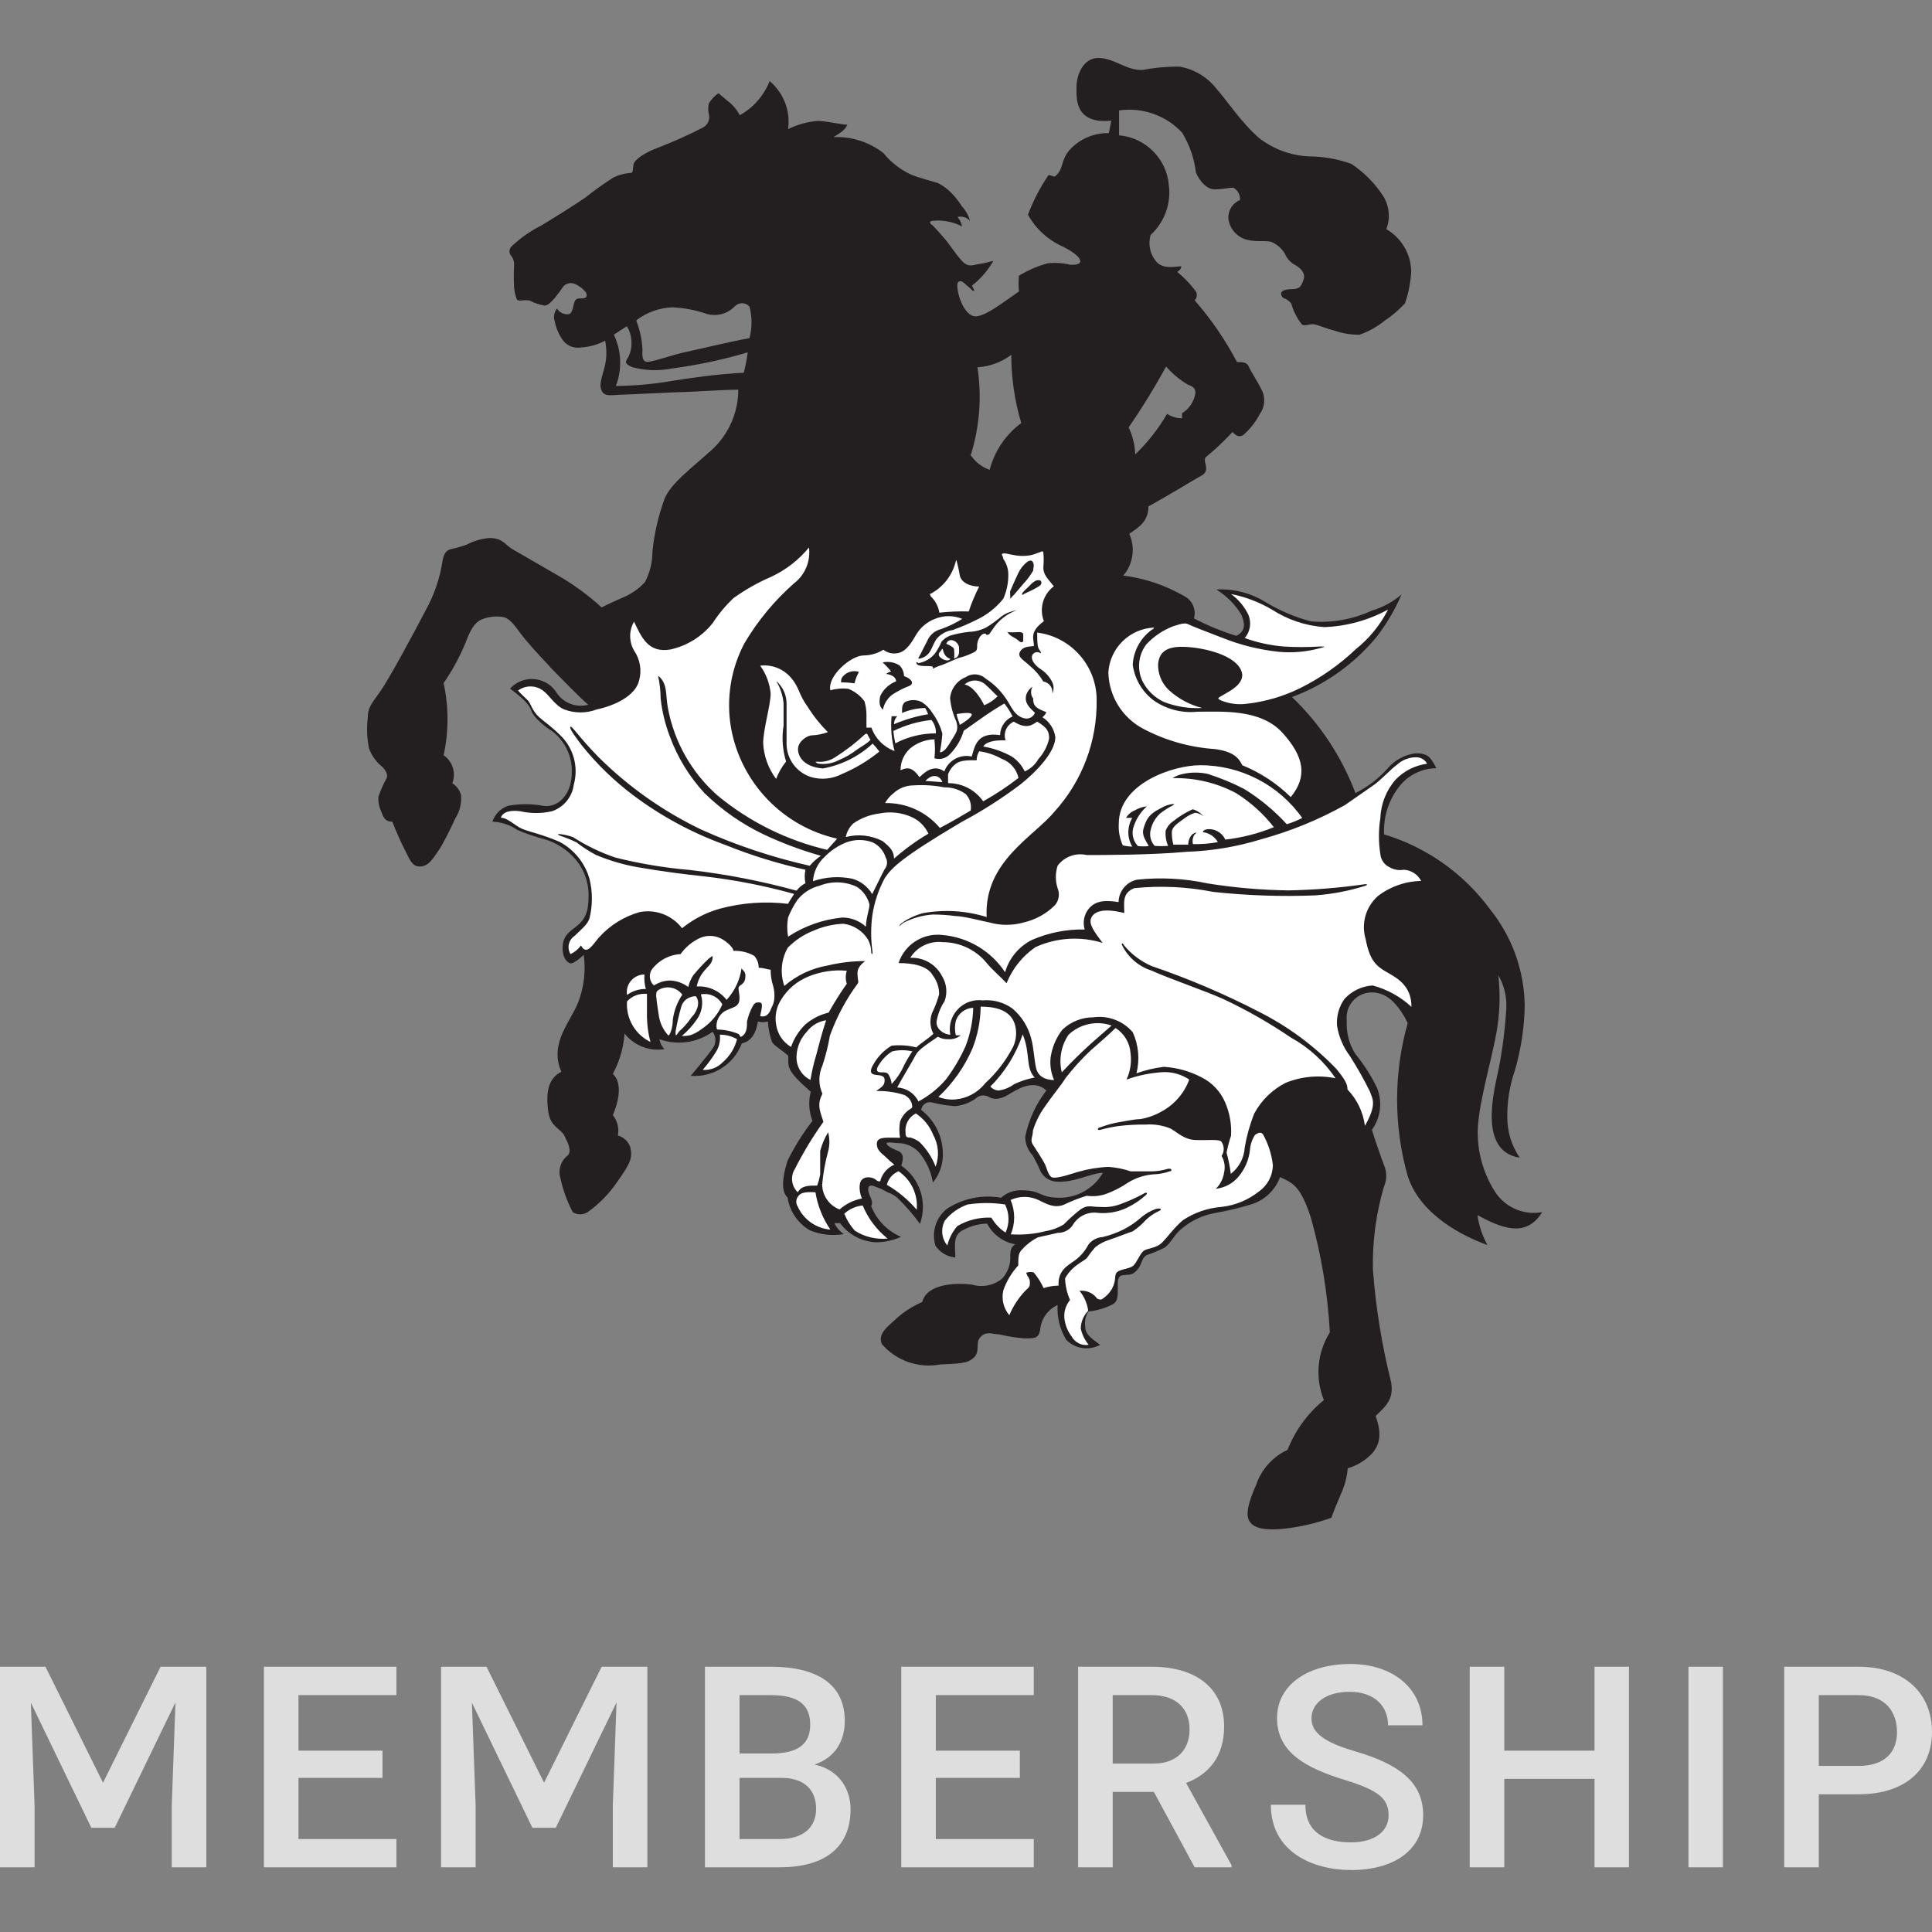 <svg clip-rule="evenodd" fill-rule="evenodd" stroke-linejoin="round" stroke-miterlimit="1.414" viewBox="0 0 100 100" xmlns="http://www.w3.org/2000/svg"><rect x="0" y="0" width="100" height="100" fill="#808080" stroke="none"/><path d="m10.679 86.27v10.38h-1.789v-3.201l.192-5.332-3.144 6.487h-1.211l-3.13-6.473.192 5.318v3.201h-1.789v-10.38h2.353l2.979 6.003 2.98-6.003zm9.839 1.469h-5.069v2.873h4.349v1.411h-4.349v3.166h5.069v1.461h-6.858v-10.38h6.858zm12.99-1.469v10.38h-1.789v-3.201l.192-5.332-3.144 6.487h-1.211l-3.13-6.473.192 5.318v3.201h-1.789v-10.38h2.353l2.979 6.003 2.98-6.003zm8.649 5.062c1.283.271 1.868 1.283 1.868 2.31 0 1.982-1.341 3.008-3.658 3.008h-3.878v-10.38h3.408c2.388 0 3.828.898 3.828 2.802 0 1.005-.463 1.896-1.568 2.26zm-2.26-3.593h-1.619v3.022h1.654c1.376 0 2.004-.491 2.004-1.49 0-1.055-.649-1.532-2.039-1.532zm.47 7.45c1.248 0 1.875-.642 1.875-1.569 0-.912-.549-1.597-1.789-1.597h-2.175v3.166zm13.14-7.45h-5.069v2.873h4.349v1.411h-4.349v3.166h5.069v1.461h-6.858v-10.38h6.858zm7.886 4.548 2.352 4.256v.107h-1.91l-2.111-3.9h-2.131v3.9h-1.79v-10.38h3.807c2.267 0 3.75 1.084 3.75 3.094 0 1.561-.798 2.474-1.967 2.923zm-3.8-4.548v3.543h2.117c1.241 0 1.861-.756 1.861-1.761 0-1.112-.713-1.782-1.961-1.782zm11.992 4.384c-1.925-.599-3.486-1.383-3.486-3.194 0-1.725 1.604-2.801 3.792-2.801 2.203 0 3.736 1.254 3.736 3.172h-1.782c0-1.005-.713-1.732-1.989-1.732-1.291 0-1.975.634-1.975 1.376 0 .762.706 1.254 2.31 1.718 2.174.648 3.472 1.547 3.472 3.293 0 1.818-1.526 2.838-3.729 2.838-2.01 0-4.156-.956-4.156-3.38h1.789c0 1.476 1.084 1.947 2.367 1.947 1.248 0 1.939-.599 1.939-1.39 0-.849-.463-1.291-2.288-1.847zm12.947-5.853h1.782v10.38h-1.782v-4.577h-4.67v4.577h-1.789v-10.38h1.789v4.342h4.67zm4.863 10.38h1.782v-10.38h-1.782zm8.805-10.38c2.403 0 3.8 1.405 3.8 3.372 0 1.961-1.397 3.23-3.8 3.23h-2.06v3.778h-1.79v-10.38zm0 5.133c1.405 0 1.989-.756 1.989-1.747 0-1.033-.584-1.917-1.989-1.917h-2.06v3.664z" fill="#dedede"/><path d="m28.475 34.52c-.695-.735-1.288-1.391-1.584-1.804-.295-.412-.541-.708-.825-.773-.39-.071-.793-.027-1.158.129-.386.181-.593.618-.812 1.199-.303.733-.683 1.433-1.134 2.086.268 1.231.268 2.505 0 3.735.466.317.654.918.451 1.444.22.144.381.364.451.618.038.432-.072.862-.309 1.224-.193.437-.605 1.288-.875 1.674-.272.386-.49.772-.902.798s-.542-.296-.747-.708c-.271-.522-.512-1.06-.722-1.61-.438 0-.489-.322-.592-.568-.104-.225-.148-.473-.13-.721.11-.335.253-.657.426-.965.102-.219-.129-.516-.296-.644-.28-.243-.493-.554-.618-.902-.104-.509-.126-1.031-.065-1.546 0-.566.181-.734.644-1.391s1.674-2.898 2.358-4.212c.443-.799.74-1.672.875-2.577.078-.451.258-.541.464-.592.263-.055.521-.129.773-.219.371-.198.779-.317 1.197-.347.67 0 .8.347 1.16.566l2.228 1.288c.867.484 1.676 1.068 2.409 1.739.31-.167.721-.348 1.159-.541.412-.178.781-.442 1.083-.773.254-.484.387-1.024.386-1.572.095-.951.312-1.885.644-2.781.361-.774 1.185-1.379 2.384-2.448.9-.801 1.416-1.951 1.416-3.156-.774 0-2.576.129-3.118.129l-2.859.129c-.49 0-.902.128-1.069-.154-.167-.284-.065-.581.077-1.095.156-.5.183-1.032.077-1.547-.378.204-.795.323-1.223.349-.351.069-.713-.06-.94-.335-.225-.306-.379-.659-.451-1.032-.072-.222-.024-.466.128-.644.115.196.329.308.555.297.219 0 .257-.309.321-.567.065-.258.181-.258.438-.258.258 0 .258-.193.155-.335-.148-.18-.338-.321-.554-.412-.204-.088-.443-.036-.592.129-.138.211-.289.413-.451.606-.156.18-.349.386-.516.386-.27-.044-.53-.131-.773-.258-.157-.025-.318-.025-.476 0-.077 0-.18 0-.207-.102-.07-.195-.114-.399-.128-.605-.018-.365-.018-.731 0-1.095.018-.174-.028-.348-.128-.491-.07-.067-.11-.16-.11-.257s.04-.19.11-.257c.459-.435.979-.8 1.544-1.083.723-.438 1.675-1.03 2.293-1.456.462-.37.944-.714 1.444-1.03.272-.134.572-.214.875-.231.155 0 .104-.167.155-.439.051-.27.644-.644 1.288-.875.783-.302 1.548-.646 2.293-1.031.249-.121.383-.4.322-.67-.047-.195-.047-.397 0-.592.127-.204.292-.379.49-.516.102.091.256.194.463.387.27.194.491.451.644.748.704-.392 1.25-1.016 1.546-1.765.726.607 1.087 1.55.954 2.486.482-.241 1.007-.386 1.544-.426.439 0 1.186.194 1.521.194-.128.321-.425.451-.709.644.929-.037 1.841.256 2.576.823.382.473.867.852 1.417 1.109.451.193 1.121.347 1.418.451.258.132.492.308.695.515.204.212.386.446.542.695.194.209.336.461.412.735-.165-.175-.411-.249-.645-.194.119.141.199.31.233.491-.448-.235-.952-.338-1.456-.297-.22 0-.258.102-.13.193.13.09.426.438.684.734s.567.798.902 1.159c.335.362.605.194.811.167.274-.039.545-.1.811-.179-.282.497-.658.935-1.108 1.288l.13.258h-.104c-.103-.13-.232-.207-.425-.388-.194-.179-.361-.102-.361.091 0 .593.386 1.546.876 1.623.489.077 1.482-.708 2.319-1.288-.033-.27-.033-.542 0-.812.464-.287.968-.503 1.495-.644.387-.04.779-.014 1.158.078.258 0 .516 0 .516-.194 0-.193-.36-.476-.902-.747-.764-.34-1.397-.918-1.804-1.649.273-.727.632-1.419 1.07-2.06l.309.09c.49-.36.283-.811.772-1.379.52-.572 1.263-.892 2.036-.876l.129-.644c-1.933.193-1.803-1.198-1.803-1.751 0-.554.308-1.494 1.133-1.494s1.481.682 2.319.617c.623-.119 1.258-.175 1.893-.167.742.132 1.411.531 1.881 1.121.516.567 1.288 1.764 2.228 2.576.796.617 1.775.952 2.783.953.681.022 1.355.153 1.996.387.659.44 1.22 1.008 1.649 1.674.312.512.37 1.142.155 1.7.775.449 1.263 1.27 1.288 2.165-.028.57-.137 1.134-.323 1.674-.313.342-.668.645-1.056.902-.385.312-.821.556-1.288.721-.438.01-.875-.06-1.288-.206-.425-.103-.902-.31-1.095-.335-.193-.026-.489.129-.619 0-.247-.318-.431-.681-.54-1.068-.086-.111-.196-.199-.323-.258-.089 0-.205-.13-.205-.258 0-.129.18-.232.579-.232.4 0 .464-.168.58-.477.116-.308-.091-.566-.386-.747-.262-.13-.468-.349-.58-.618-.152-.253-.376-.455-.644-.58-.258-.128-.772 0-1.288-.128-.502-.117-.888-.523-.979-1.03-.061-.438.184-.864.593-1.032.02-.264-.117-.517-.349-.644-.179 0-.54.09-.965.09-.426 0-.774-.437-.967-.862-.086-.73-.327-1.433-.708-2.061-.831-.902-2.057-1.337-3.272-1.16v1.288c1.368.113 2.464 1.209 2.577 2.577.125.96-.227 1.923-.941 2.576-.144.483-.033 1.008.297 1.391.347.386.901.258 1.288.232 0 .129-.09.206-.207.296.337.273.64.584.902.928.147.149.147.391 0 .541.852.976 1.586 2.048 2.189 3.194.258 0 .516 0 .607.232.089.232.514.851.707 1.288.164.382.115.823-.128 1.16-.217.423-.514.799-.876 1.107-.231.129-.387 0-.541-.167-.426.459-.882.89-1.366 1.288-.154.129 0 .386 0 .567.015.162-.072.317-.219.387-.154.077-1.712 1.03-2.769 1.609 0 .773-.489 1.082-.992 1.417.325.719.204 1.564-.309 2.164 1.108.14 2.176.499 3.143 1.056.427.212.645.702.515 1.16.699.368 1.434.671 2.191.901.553-.257.411-.733.256-1.107-.324-.523-.764-.964-1.287-1.289.907-.049 1.807.185 2.575.67.725.433 1.504.763 2.319.979 1.078.092 2.162-.099 3.144-.553.568-.168 1.095-.453 1.546-.838-.335.782-.768 1.518-1.289 2.191-1.158 1.407-2.67 2.483-4.38 3.116 1.451 1.392 2.574 3.091 3.285 4.972.636-.318 1.204-.754 1.675-1.288.369-.427.883-.702 1.442-.772.644 0 .774.206 1.069.772-.706.008-1.377.318-1.841.851-.605.717-.913 1.639-.863 2.576 2.194.662 4.115 2.018 5.474 3.864 1.142 1.412 1.778 3.168 1.804 4.985-.018 1.147-.192 2.287-.516 3.388-.261.762-.392 1.564-.386 2.37-.007.758.216 1.5.644 2.125-2.216-.335-1.288-3.606-1.082-4.637.197-1.02.326-2.053.387-3.091.031-.599-.113-1.194-.413-1.713.11.974.079 1.958-.09 2.923-.167 1.031-.748 3.092-.902 4.316-.226 1.388.073 2.812.838 3.993.528.794 1.482 1.2 2.421 1.03-.863 1.417-2.228.747-3.349.155.078.541.254 1.065.516 1.545-1.289-.463-3.479-1.57-4.123-3.567-.734-2.59-.734-5.333 0-7.923-.644-1.288-1.288-1.584-1.867-1.584h-.01c-.709.006-1.288.591-1.288 1.299 0 .053.003.105.009.157-.035.596.114 1.19.426 1.7.443.543.823 1.135 1.133 1.765.3.724.203 1.555-.257 2.19.128.424.424 1.288.617 1.803.165.369.165.791 0 1.16-.403 1.38-.594 2.813-.566 4.251.145 1.967.46 3.921.94 5.835.168.939-.321 1.288-.798 1.764.386 1.082.128 1.545-.155 1.907-.348.379-.795.655-1.288.798-.033.38-.119.753-.258 1.108-.129.322-.386.876-.592 1.455-.791.284-1.613.474-2.448.567-.94.091-1.507 0-1.765-.348-.256-.347-.089-1.005.323-1.931.272-.797.859-1.449 1.623-1.804.395-1.006 1.042-1.893 1.88-2.577-.463-1.149-.348-2.452.309-3.502-.107-2.006-.435-3.993-.979-5.926-.54-1.675-.94-1.804-1.596-2.113-.252.682-.811 1.207-1.507 1.417-.625.19-1.262.341-1.907.451-.618.118-1.194.393-1.674.799-.388.296-.567.772-.902.991-.301.148-.611.277-.928.386-.284.181-.219.49-.489.774-.271.284-.387.219-.709.258-.322.038-.283.321-.283.695 0 .373 0 .644-.233.798-.399.212-.837.343-1.288.387-.146.229-.206.504-.167.773 0 .387.258.58.773.954-.574.315-1.293.209-1.752-.258-.33-.542-.489-1.171-.45-1.804-.513.233-.858.728-.902 1.288-.09.464-.297.439-.837.439-.434-.039-.864-.108-1.288-.207-.323 0-.645-.193-.954.129s0 .734-.348 1.069c-.347.335-.812.309-1.752.361-1.119.209-2.27-.194-3.014-1.056-.193-.451.129-.773.645-1.224.419-.401.908-.724 1.442-.953.258-.993 1.842-.993 2.576-.902.532.16 1.111.049 1.546-.296.306-.321.465-.755.438-1.198 0-.348.09-.49.258-.593-.625-.11-1.164-.506-1.456-1.069-.418.007-.828.113-1.198.309-.605.258-.451.837-.451 1.442-.42-.035-.801-.264-1.03-.618-.205-.682.019-1.424.567-1.88.832-.557 1.848-.77 2.833-.593.291-.265.676-.404 1.07-.386 1.056 0 .863.386 1.983.386.914-.006 1.759-.497 2.216-1.288-.618 0-1.507.542-2.448.451-.326-.034-.616-.227-.772-.516-.123-.286-.26-.565-.412-.837-.247-.261-.385-.606-.388-.965.178-.872.553-1.692 1.095-2.397-.682-.643-1.597 0-1.995.232-.4.232-.709.258-.979.104-.224-.134-.513-.097-.696.089-.313.219-.677.352-1.057.386-.405-.027-.806-.091-1.198-.193-.034-.008-.069-.012-.103-.012-.229 0-.423.173-.451.4.69.53 1.102 1.345 1.121 2.214.025.561-.159 1.113-.516 1.547-.089-.558-.324-1.083-.682-1.521-.247-.292-.598-.477-.979-.514-.283 0-.708-.091-.734 0-.026.09.232.257.567.386.335.128.309.412.193.772.967.666 1.366 1.91.966 3.014-.332-.46-.702-.891-1.108-1.287-.149-.156-.335-.271-.541-.335-.225-.131-.462-.239-.708-.322-.386-.154-.36.193-.258.437.103.246.193.388.091.593.282.713.839 1.285 1.545 1.585-.404.184-.844.28-1.287.283-.741-.031-1.429-.396-1.869-.992h-.296c.11.229.279.426.489.567-.589.103-1.198.036-1.751-.193-.626-.36-1.053-.987-1.159-1.701-.451-.386-.13-1.507 0-1.905.359-.729.791-1.42 1.288-2.062-.185-.481-.217-1.008-.09-1.507-1.289-1.121-1.16-1.289-1.16-1.854-.258-.258-.721-.516-.837-.709-.125-.344-.199-.705-.219-1.07-.17.043-.347.043-.516 0-.128.735-.412 1.031-.837 1.134-.405 1.083-1.488 1.77-2.64 1.675.219-.258.94-1.134 1.133-1.418.19-.255.19-.608 0-.863-.799.574-1.831.719-2.756.386.034.194.124.373.258.516-.783.122-1.573-.188-2.062-.811-.051.73-.257 1.442-.605 2.086.541.516.258 1.546 0 2.139.237.296.332.684.258 1.056.302.08.545.308.644.605.128.567 0 .837-.684 1.804-.395.581-.888 1.091-1.455 1.507-.238.197-.578.218-.837.051-.296-.56-.512-1.158-.645-1.777-.124-.429.031-.892.388-1.16.219-.258 0-.644-.168-1.004-.168-.361-.722-.464-.838-1.224-.154-1.03 0-1.777.67-2.1-.643-1.481.476-2.576.876-3.606.298-.779.396-1.621.284-2.447-.193.179-.567.489-.709.437-.142-.051-.386-.258-.386-.772 0-1.288 1.339-.8 1.339-2.577.049-.751-.201-1.492-.695-2.06-.413-.472-.948-.821-1.546-1.006-.494-.124-.976-.287-1.443-.489-.379-.263-.827-.411-1.288-.425.125-.388.427-.693.812-.824.596-.109 1.207-.109 1.804 0 .721.128 1.493-.516 1.493-1.727.026-.828-.348-1.62-1.004-2.126-.322-.193-.979-.707-1.096-1.081-.116-.373-.592-.747-1.095-1.133.289-.316.697-.496 1.124-.496.496 0 .963.243 1.247.65.34.575 1.028.856 1.675.683-.516-.451-1.288-1.249-2.009-1.984l.037.026zm3.298-17.197c.398.833.435 1.793.104 2.654.967-.008 1.931-.094 2.884-.258.774-.129 2.577-.386 3.737-.424.088-.349.157-.702.205-1.058-1.289.384-2.608.664-3.942.838-.683.136-1.389.109-2.06-.077-.387-.193-.347-.258-.18-.515.141-.287.194-.61.154-.928-.022-.238-.102-.468-.232-.669zm1.16-.721c.188.473.296.974.321 1.481 0 .194-.077.682.297.645.373-.04 1.366-.387 1.868-.491.502-.102 2.472-.579 3.374-.733.14-.536.14-1.1 0-1.636-.098-.111-.238-.174-.386-.174-.147 0-.288.063-.386.174-.368.374-.911.522-1.418.386-.58-.203-1.188-.32-1.803-.347-.66.026-1.298.251-1.829.644zm17.286 6.917c.234.372.589.655 1.004.799.254-.97.832-1.825 1.637-2.422-.342-1.145-.516-2.334-.516-3.529-.509.38-1.117.604-1.751.644.229 1.509.115 3.05-.335 4.508zm8.192-1.417c.213.444.332.927.349 1.417.644-.62 1.199-1.326 1.648-2.099.229.15.499.23.773.231v-.258c.375-.232.631-.618.695-1.056 0-.258-.167-.347-.386-.425-.425-.251-.808-.568-1.133-.94-.59 1.08-1.235 2.129-1.932 3.144z" fill="#231f20"/><path d="m59.623 60.63h-1.096c-.374-.128-.763-.206-1.158-.232-.533.023-1.061.11-1.572.258-.361.103-1.211.412-1.391.258-.181-.155-.22-.477-.348-.709-.129-.232-.426-.709-.593-.953-.167-.245 0-.412 0-.735.134-.438.339-.851.606-1.223.347-.515.901-1.186 1.094-1.507.391-.506.823-.981 1.288-1.417.297-.258 1.005-.876 1.289-1.16.446.284.733.762.773 1.288.065.471-.006.949-.206 1.379.63-.225 1.289-.355 1.958-.386.458-.003.907.132 1.288.386-.26.712-.775 1.304-1.444 1.661-.338.193-.709.324-1.093.387-.297 0-.902.129-1.289.194-.263.058-.521.135-.773.231-.129 0-.219.18 0 .129.305-.084.614-.149.927-.193.47-.058.943-.085 1.417-.078.44-.033.881.038 1.288.206.388.219.696.567 1.288.593.593.026 1.289-.065 1.353.103.147.217.147.503 0 .721.153.26.199.569.129.863-.048.319-.196.612-.426.837.465-.05.891-.281 1.186-.643.324-.39.524-.864.579-1.366.02-.275.109-.541.258-.773.13-.102.335-.206.438 0 .259.481.425 1.005.49 1.546-.002.543-.266 1.052-.709 1.366-.565.453-1.249.735-1.97.811-.704.058-1.383.292-1.972.682-.463.388-.772.851-1.081 1.16-.31.309-.773.284-.966.438-.193.155-.348.618-.541.773-.194.154-.684.168-.838.335-.155.168 0 .386-.258.863-.132.222-.317.408-.541.54-.103 0-.205 0-.282-.128-.215-.238-.532-.358-.851-.322.243.295.4.652.451 1.031-.242.248-.38.579-.386.926.071.308.211.594.412.839-.352.058-.705-.113-.877-.426-.221-.287-.355-.631-.386-.992-.019-.328.087-.65.297-.902-.156-.354-.243-.734-.258-1.12.149-.27.356-.502.605-.683.155-.128.412-.258.516-.36.134-.197.28-.387.438-.568.217-.173.468-.305.734-.386.386-.128 1.03-.386 1.21-.437.252-.169.482-.368.683-.593.171-.166.366-.306.58-.412.36-.155.155-.207-.064-.155-.274.095-.525.239-.748.425-.284.254-.6.471-.94.644-.341.168-.7.297-1.069.386-.289.017-.558.158-.735.387-.17.332-.417.619-.721.837-.36.258-.875.516-.824 1.288-.262.005-.523.049-.773.13-.136-.292-.309-.565-.515-.812-.11-.029-.225-.029-.335 0-.11.028 0 .077 0 .168.114.125.161.297.129.463 0 .128-.091.181-.206.296-.361.372-.65.809-.85 1.288-.301-.357-.416-.835-.31-1.288.167-.478.429-.916.773-1.287 0-.451 0-.645.22-.851.226-.251.496-.455.798-.605l1.03-.232c.335.007.649-.172.812-.465.28-.425.786-.647 1.288-.566.499.041 1.001-.048 1.456-.258.366-.172.705-.398 1.004-.669.129-.129 0-.156-.128-.065-.345.191-.702.354-1.069.49-.366.157-.764.224-1.16.193-.515 0-.644-.129-1.031.128-.305.239-.592.497-.863.774-.284.175-.598.292-.927.347-.588.152-1.197.209-1.803.168l-.026.025c.25-.574.25-1.228 0-1.802.457-.214.986-.214 1.443 0 .451.218.798.425 1.288.257.39-.19.795-.349 1.211-.476.319.046.645.018.953-.078.429-.152.836-.36 1.21-.619.392-.236.833-.377 1.289-.412.286-.007.568-.06.837-.154.129 0 .155-.181-.103-.129-.263.08-.536.124-.811.129zm-7.6 1.713c-.641-.097-1.292-.097-1.933 0-.466.16-.878.45-1.185.837-.222.415-.171.925.129 1.288.088-.37.266-.716.515-1.005.533-.315 1.147-.468 1.765-.437.181.311.431.577.734.772.211-.464.201-.998-.025-1.455zm-7.369.052c.276.671.721 1.26 1.288 1.712-.597.06-1.196-.085-1.7-.411-.231-.258-.414-.555-.54-.877.263-.241.598-.39.952-.424zm-3.349.077c-.12-.16-.12-.381 0-.541.104-.154.258-.258.902-.219.113.693.377 1.353.773 1.932-.725-.06-1.364-.503-1.675-1.16zm5.192-1.842c-.297.124-.518.383-.593.696.583.338 1.106.775 1.545 1.288.074-.789-.292-1.558-.952-1.997zm-.348-23.559c-.058.605-.005 1.215.154 1.802-.56-.204-1-.649-1.198-1.211h-.257v-.67c-.001-.235-.036-.469-.104-.695-.212-.29-.502-.514-.837-.644-.311-.037-.627-.011-.927.078-.168-.734 1.069-1.804 1.713-1.804.364-.003.72-.105 1.03-.296.218.171.504.233.774.168.438-.091.721-.606.927-.954.222-.371.562-.657.966-.811.453-.189.964-.189 1.417 0-.345.215-.712.392-1.095.528-.326.077-.595.308-.721.618-.142.27-.284.554-.347.682-.065.13-.169.233-.065.233.618-.129.618-.605.875-.992.208-.27.514-.445.851-.49.413-.148.817-.32 1.211-.516.551-.255 1.036-.634 1.416-1.107.18-.406.268-.844.258-1.288-.007-.277-.097-.546-.258-.773 0-.155-.167-.257 0-.283.168-.026.542.128.966.128.279.011.557-.041.811-.154.091 0 .297-.181.297 0 .021.232.021.463 0 .696-.025.451.245.644.541 1.03-.556.416-.769 1.157-.515 1.804-.772.579-.516.901-.516 1.288-.244.038-.566.012-.721.296-.154.284.207.438.516.735.275.227.508.499.691.806.297.045.507.325.468.624.084-.185.084-.397 0-.581-.135-.279-.345-.515-.605-.682-.349-.232-.516-.516-.438-.721.046-.099.146-.162.255-.162.046 0 .091.011.131.032.091.065.091 0 0-.128-.09-.13-.129-.219-.129-.902l-.012-.013c1.763.209 3.103 1.728 3.091 3.504.029 2.131-.754 4.195-2.189 5.771-1.058 1.288-3.646 2.575-3.505 5.449-1.058-.329-2.18-.4-3.271-.207-.402.103-.782.278-1.121.516-.154.128-.207.257.065 0 .478-.253 1.004-.402 1.544-.439.389 0 .777.026 1.16.078.426 0 1.366.257 1.777.335.574.16 1.18.16 1.753 0 .62-.142 1.186-.453 1.635-.902.203-.245.253-.583.13-.876-.119-.377-.119-.782 0-1.159.346-.468.94-.687 1.507-.555.772 0 3.387 0 5.152-.167 1.311-.043 2.61-.259 3.864-.644 1.518-.414 2.98-1.011 4.354-1.777.516-.361 1.108-.773 1.481-1.031.374-.258.902-.837 1.211-1.056.267-.246.616-.384.979-.386.241-.006.465.124.58.335-.617.081-1.189.367-1.623.812-.489.552-.771 1.258-.798 1.995-.099.624-.099 1.258 0 1.881.03.291.211.546.476.67.221.129.482.174.735.129.382.018.726.24.901.58-.806.013-1.587.284-2.229.773-.636.554-.889 1.434-.644 2.241.207 1.068.516 1.378 1.082 1.7.567.322 1.288.709 1.288 1.803-.569-.528-1.259-.908-2.009-1.107-.557.034-1.079.283-1.456.695-.288.403-.425.896-.386 1.391.09.571.32 1.111.67 1.572.375.591.72 1.201 1.03 1.829.13.387.386.645-.258 1.778-.09-.708-.406-1.368-.901-1.881 0-.284-.129-.515-.58-1.069-1.162-1.207-2.521-2.209-4.019-2.962-1.786-.922-3.637-1.709-5.539-2.358-.548-.237-1.033-.599-1.416-1.056-.103-.193-.168-.104-.103 0 .31.612.852 1.077 1.507 1.288 1.03.463 2.833 1.068 3.735 1.482 1.21.568 2.374 1.232 3.478 1.983.929.511 1.724 1.235 2.319 2.112-.863-.178-1.759-.098-2.576.232-.697.352-1.268.91-1.636 1.598-.224.565-.388 1.152-.49 1.751-.03.539-.293 1.037-.721 1.366-.045-.371-.118-.737-.219-1.096.058-.295.135-.589.231-.875.037-.596-.069-1.192-.309-1.739-.242-.561-.676-1.018-1.223-1.288-.603-.317-1.266-.501-1.945-.542-.484.059-.959.172-1.418.335.18-.709.112-1.459-.193-2.125-.501-.588-1.27-.88-2.035-.773-.599-.001-1.176.23-1.61.645-.325.42-.532.916-.606 1.442-.043.396.02.795.181 1.16-.451 0-.824-.181-.928-.605-.102-.426-.128-1.095-.257-1.546-.156-.603-.493-1.143-.966-1.547-.447-.324-.996-.476-1.546-.425-.065-.008-.13-.012-.195-.012-.826 0-1.507.68-1.507 1.507 0 .095.009.19.027.283-.257 0-.772-.257-.707-.708.065-.368.205-.719.412-1.031.156-.426.108-.901-.13-1.288-.311-.615-.96-.99-1.649-.953.353-.572 1.008-.889 1.675-.812.861-.002 1.682.375 2.241 1.03.258.335.774.774 1.07 1.096.303-.757.823-1.407 1.495-1.868 1.092-.497 2.33-.575 3.477-.219-.412-.553-.735-.967-.593-1.288.142-.323.593-.541 1.714-.258 0-.514-.129-1.03.515-1.288 1.363-.138 2.74-.073 4.084.193 1.752.191 3.519.251 5.281.181.874-.063 1.739-.228 2.575-.49.258-.089 0-.103-.077-.077-1.281.18-2.571.284-3.864.309-1.407-.018-2.81-.138-4.199-.361-1.201-.259-2.436-.324-3.658-.193-.547.117-.944.6-.953 1.159-.683-.103-1.186-.089-1.546.348-.242.3-.319.701-.207 1.07-.938-.019-1.87.166-2.73.54-.677.339-1.182.947-1.391 1.674-.732-1.109-1.935-1.822-3.26-1.931-.997-.109-1.943.501-2.254 1.455.721 0 1.495.129 1.777.644.211.279.324.617.323.967-.074.282-.173.558-.296.823-.206.382-.206.844 0 1.225-.258.257-.773.566-.876.708-.421-.107-.857-.138-1.288-.091-.371.221-.681.531-.902.902-.231.361-.219.542 0 .593s.541 0 .541.284c0 .283-.129.347-.437.567.492-.014.985.056 1.454.205.185.086.325.245.388.439 0 .103.102.205-.091.296-.237.151-.419.379-.516.644-.047.277-.047.56 0 .837-.618 0-1.158-.077-1.197.258-.038.335.193.514.425.708.149.152.309.294.477.425-.336.145-.594.427-.709.774 0 .154-.168.089-.258 0-.089-.091-.489-.22-.708 0-.219.218-.104.772 0 .977-.43.082-.831.278-1.16.567-.535-.203-.893-.715-.901-1.288.051-.579.154-1.152.308-1.712.087-.325.087-.667 0-.993-.183.301-.322.626-.411.967v1.224c-.037.193-.088.382-.154.566-.451 0-.812 0-1.005.348-.328-.311-.393-.814-.155-1.198.431-.853.926-1.671 1.481-2.448-.193-.605-.335-.901-.051-1.454-.209-.463-.209-.994 0-1.456.167-.506.298-1.022.386-1.546.347-.967.833-1.878 1.443-2.705.064-.104 0-.155 0-.323 0-.167-.129-.463.387-.837-.66-.001-1.317.077-1.958.232-.825.143-1.596.509-2.229 1.056-.229-.656-.163-1.38.18-1.983.375-.383.828-.682 1.327-.877.488-.216 1.012-.338 1.545-.36.537.065 1.014.374 1.289.837.091.181.144.378.155.581 0 .205.09.205.063 0-.086-.625-.086-1.257 0-1.881.104-.668.322-1.313.644-1.907.349-.516.812-1.03 3.995-2.911 1.058-.563 2.07-1.21 3.026-1.933.811-.644 1.804-1.674 1.804-2.447-.061-.425-.306-.802-.67-1.03.09-.066.161-.155.205-.258-.347-.154-.707-.232-.682-.709-.135-.179-.147-.424-.031-.617-.154.101-.27.25-.329.424-.091.361.063.579.451.928-.078.209-.296.334-.516.296-.579-.115-.721-.682-1.03-1.094-.268-.386-.61-.714-1.005-.967-.282-.262-.712-.294-1.03-.077-.456.181-.771.606-.812 1.095.039.414.148.819.322 1.198.129.437 0 .567-.233.953-.231.386-.398.644-.617.644.061-.32.104-.641.129-.967-.105-.384-.28-.746-.516-1.068-.139-.229-.328-.423-.554-.567-.272-.134-.591-.134-.863 0-.154.142-.154.245-.154.567.378-.161.785-.249 1.198-.258.057.104.109.212.154.322-.607.101-1.199.274-1.765.516-.006-.155.055-.305.168-.412h-.296zm1.249 20.557c.407.268.723.654.902 1.108.28.506.326 1.107.128 1.649-.186-.486-.476-.926-.849-1.287-.138-.097-.29-.171-.451-.22-.181 0-.258 0-.258-.257-.046-.401.159-.791.516-.979zm-.94-1.339c.463.027.879.304 1.082.721.537-.286 1.019-.671 1.416-1.133.412-.541.758-1.131 1.032-1.753.238-.626.369-1.288.386-1.958-.415.011-.78.287-.902.684-.057.241-.057.493 0 .734.087.007.171.007.258 0-.18.15-.411.223-.644.205-.189.009-.377-.036-.542-.128-.721.49-1.03.709-1.158.966-.13.258-.644 1.095-.941 1.648zm4.289-4.186c.593 0 1.52.09 1.778.902.114.382.086.794-.077 1.158-.367.718-.86 1.364-1.456 1.907-.377.48-.937.784-1.546.837-.298.022-.597-.022-.876-.128.754-.708 1.355-1.563 1.765-2.513.269-.686.412-1.414.425-2.151zm2.19 1.442c.412.992.128 1.714.618 2.228-.37.068-.73.185-1.069.348-.235.173-.509.284-.798.322-.165-.004-.32-.079-.425-.205.76-.76 1.333-1.686 1.674-2.705zm-5.714.875c-.158.231-.302.473-.43.722-.157.359-.374.686-.644.966-.01-.153-.055-.302-.129-.438-.078-.167-.18-.167-.438-.167s-.219-.205-.091-.386c.172-.281.405-.519.683-.696.345-.083.704-.084 1.049-.001zm-5.273 1.476c-.461-.224-.746-.704-.722-1.217.016-.481.209-.94.542-1.288.241-.316.597-.524.991-.581-.219.645-.412 1.418-.515 1.804-.129.421-.227.85-.296 1.282l.013.007h-.014zm13.01-.393c.494-.528 1.008-1.035 1.545-1.519l1.031-.902c-.772-.271-1.635-.087-2.229.476-.387.574-.513 1.286-.347 1.958zm-17.699-1.932c.033.317-.044.635-.219.902-.199.317-.423.619-.67.902.384.031.763-.112 1.031-.387.365-.314.627-.732.746-1.199-.273-.16-.585-.24-.902-.231zm9.962.849.007-.012v.013zm-6.278-.231c.15-.437.402-.836.734-1.159.348-.3.764-.513 1.211-.618.288-.515.6-1.014.94-1.495-.071-.217-.071-.452 0-.67-.675-.064-1.356.038-1.983.297-.589.237-1.086.657-1.417 1.198-.244.382-.337.842-.258 1.288.067.484.352.912.773 1.159zm-8.489-2.37c-.07.885.413 1.726 1.211 2.112-.112-.42-.173-.853-.18-1.288v-1.198c-.386-.043-.769.101-1.031.386zm4.637 1.417c-.051-.358.117-.713.426-.901.386-.194.592-.194.707-.413.116-.219 0-.593 0-.773s.297-.155.349-.515c.051-.361-.129-.387-.193-.515-.086.611-.356 1.182-.774 1.635-.367-.474-.947-.735-1.545-.695.06-.317.207-.611.425-.849.18-.22.347-.323.387-.568.037-.244 0-.155-.219 0-.273.265-.531.545-.774.838-.119.185-.207.39-.258.605-.28-.208-.617-.325-.965-.335-.289.011-.57.1-.812.258-.223-.203-.277-.536-.128-.798.351-.489.907-.792 1.507-.825.245-.345.573-.624.953-.812.357-.175.776-.175 1.133 0 .361.193.67.516.644.644.378-.018.754.071 1.082.258.153.169.236.39.232.618.258 0 .412.077.619.103-.002.285.042.567.128.837.056.201.078.41.065.619-.01.181-.063.358-.154.514-.053.156-.181.49-.516.439-.091 0-.065 0 0-.335s0-.386-.128-.386c-.13 0-.22 0-.335.219-.131.242-.226.503-.284.772 0 .232 0 .554-.206.721-.207.168-.091 0-.258-.089-.34-.137-.702-.211-1.069-.22zm-.811-1.752c.133.439.051.917-.219 1.289-.218.317-.478.602-.774.849.335 0 .555 0 1.121-.424.429-.308.768-.727.979-1.211-.218-.399-.676-.61-1.121-.516zm-2.319.129c0-.284 0-.31.219-.424.399-.181.874-.057 1.134.295-.26.387-.428.828-.49 1.289 0 .425-.154.823-.232.823-.26-.278-.43-.628-.489-1.004-.09-.566-.13-.85-.13-.979zm2.035-.052s-.567 0-.734.542c-.123.424-.22.854-.296 1.288 0 .258 0 .258.181 0 .244-.216.461-.464.643-.735.194-.18.515-.708.232-1.081zm-2.57-.373c-.348-.004-.689.104-.972.309-.008-.049-.012-.098-.012-.147 0-.496.405-.905.901-.909h.013c-.021.251.003.505.07.747l.019.001-.012.025zm.638-16.191c.082.381.126.768.129 1.158.073.661.228 1.31.464 1.933.399 1.097 1.012 2.104 1.804 2.962.897.876 1.933 1.599 3.065 2.139.956.45 1.946.821 2.963 1.107-.217.145-.411.318-.58.516-1.926-.433-3.803-1.059-5.604-1.869-1.981-.948-3.788-2.224-5.346-3.774-1.03-1.056-1.39-1.661-1.442-1.545-.051.116.335.605.593.954.773.966 1.665 1.832 2.653 2.576 1.452 1.09 3.058 1.958 4.766 2.575 1.348.545 2.74.976 4.16 1.289-.052.228-.052.466 0 .695-.18.094-.338.226-.463.387-1.808-.495-3.651-.853-5.513-1.069-1.304-.111-2.596-.327-3.865-.644-.77-.262-1.505-.616-2.189-1.056-.374-.142-1.03-.232-.683-.078.295.096.583.212.863.348.311.242.644.457.992.644.703.297 1.438.513 2.19.644 1.154.198 2.314.357 3.478.477 1.554.181 3.092.483 4.599.902-.078.154-.232.347-.309.514-1.191-.145-2.399-.058-3.556.258-.705.201-1.363.543-1.932 1.005-.511-.671-1.362-.997-2.19-.837-.803.225-1.526.672-2.087 1.288-.309.335-.657 1.017-.953.438-.14.193-.326.348-.542.451-.196-.316-.103-.736.207-.94.438-.426.644-.567.772-.902.168-.677.168-1.384 0-2.061-.236-.818-.794-1.506-1.544-1.907-.877-.386-1.611-.528-1.958-.683-.349-.154-.735-.566-1.083-.566.104-.335.555-.399 1.006-.335.539.12 1.096.12 1.635 0 .61-.203 1.052-.74 1.133-1.378.259-.925-.02-1.921-.721-2.577-.412-.412-.696-.593-1.056-.902-.361-.309-.463-.747-.593-.875-.128-.129-.386-.36-.515-.516.381-.285.908-.285 1.289 0 .335.245.63.786 1.107.979.539.203 1.135.203 1.674 0 .902-.193 1.984-.683 2.191-1.481.154-.536.059-1.113-.258-1.572-.266-.461-.266-1.032 0-1.493.386.798.721 1.635 1.881 1.442.864-.191 1.637-.673 2.189-1.365.305-.47.665-.902 1.069-1.289.619-.444 1.284-.82 1.984-1.12.748-.353 1.408-.868 1.932-1.507.092.711-.203 1.419-.772 1.855-1.018.896-1.888 1.948-2.577 3.117-.704 1.344-.944 2.884-.683 4.379.513 2.83 2.681 5.09 5.488 5.72-.13.167-.386.425-.516.579-2.08-.488-4.019-1.448-5.667-2.807-1.346-1.183-2.254-2.786-2.577-4.548-.128-.682 0-1.223-.476-1.635zm6.725 13.486c.841-.553 1.805-.893 2.807-.992.453 0 .89.17 1.223.477 0-.439.207-1.005.181-1.16-.094-.371-.324-.693-.644-.902-.607-.29-1.308-.313-1.932-.063-.46.111-.868.375-1.159.746-.19.283-.35.586-.476.902-.058.328-.058.664 0 .992zm1.288-2.873c.654-.224 1.357-.268 2.035-.128.434.122.803.409 1.03.798.258-.514.515-1.056.644-1.288.146-.175.166-.423.052-.619-.107-.338-.35-.618-.67-.772-.441-.163-.925-.163-1.365 0-.422.168-.804.422-1.121.747-.358.326-.575.78-.605 1.262zm1.701-2.286c.051-.269.186-.515.385-.702.402-.28.867-.457 1.353-.516.549-.113 1.12-.054 1.635.168.4.169.722.482.902.876-.631.373-1.227.804-1.778 1.288-.026-.36-.115-.516-.591-.902-.588-.304-1.267-.379-1.906-.212l-.001.007h-.026zm23.623-.986c-1.21-1.714-3.183-2.734-5.281-2.73-1.418 0-4.213.953-4.213 3.014-.026.389.045.779.207 1.133.161.038.323.06.488.065-.268-.457-.268-1.025 0-1.482-.106-.012-.214-.012-.321 0 .097-.175.252-.311.438-.386.198-.116.416-.19.644-.219-.307.272-.538.618-.67 1.005-.147.361-.066.777.206 1.056.184.018.37.018.554 0-.128-.283-.386-.541-.258-.94.13-.399.219-.695.902-1.03.18-.11.383-.181.593-.207.128 0 .103 0 0 .077-.228.115-.444.253-.644.412-.234.214-.4.492-.477.8-.095.305-.021.639.193.876.233.018.464.018.696 0-.104-.244-.148-.509-.129-.774.077-.212.222-.393.412-.514.303-.246.636-.449.992-.607.217.062.41.187.554.361-.123-.105-.277-.168-.438-.18-.22.077-.424.19-.605.335-.335.232-.593.426-.593.67-.001.218.024.434.077.644h.774c0-.258.128-.516.309-.593.179-.077.102 0 0 .091-.083.144-.107.315-.065.476.431.011.864-.024 1.288-.103-.161-.285-.449-.476-.773-.515 0-.09.129-.167.387-.155.336.026.633.234.772.541.863-.1 1.708-.316 2.512-.644-.545-.698-1.207-1.295-1.958-1.765-1.009-.536-2.141-.803-3.284-.772.164-.109.347-.182.54-.219.425-.093.864-.093 1.288 0 .643.207 1.268.464 1.868.772.82.504 1.566 1.12 2.216 1.83.276-.083.543-.191.799-.323zm-21.589-.772c1.09-.022 2.133.452 2.834 1.288.515-.258 1.287-.722 1.596-.902.051-.308-.043-.622-.256-.85-.322-.234-.711-.357-1.109-.348-.522-.103-1.053-.138-1.584-.103-.391-.002-.769.146-1.056.413-.166.132-.307.293-.413.476zm3.272-1.03c.718-.002 1.393.35 1.803.94.64-.356 1.252-.761 1.829-1.212-.103-.458-.434-.832-.876-.991-.358-.202-.751-.333-1.159-.386-.087.139-.132.299-.129.463-.515 0-.85 0-1.094.193-.179.139-.314.327-.388.542v.412zm10.639-8.013c-.644.415-1.052 1.116-1.095 1.881.1.747.5 1.422 1.109 1.867.656.449 1.451.65 2.241.567 1.288 0 3.272-.155 4.405 1.096 1.133 1.249 1.288 2.267.425 3.323-.721-.709-1.574-1.269-2.511-1.649-.181-.386-.465-.709-1.418-.837-1.282-.085-2.532-.436-3.67-1.031-1.106-.565-1.815-1.695-1.842-2.937.074-1.256 1.099-2.264 2.356-2.318zm-10.948 7.96c-.091-.282-.464-.514-.877-.063zm-9.43-6.028c.611-.074 1.219.169 1.611.644.438.516.361.825.863 1.507.293.468.639.9 1.03 1.288-.269.099-.551.157-.837.168-.207 0-.709.297-.709.709s.323.927 1.288 1.004c.964-.175 1.858-.622 2.577-1.288.123.131.239.269.348.412-.586.475-1.237.866-1.932 1.16-.488.255-1.055.315-1.585.167-.765-.231-1.291-.94-1.289-1.739v-2.086c-.003-.371-.141-.727-.386-1.005-.244-.278-.063 0 0 .129.121.273.201.565.232.862v1.16c-.099.625-.055 1.263.129 1.868-.217.272-.39.576-.515.901-.401-.534-.634-1.175-.67-1.842 0-.721.387-1.984.387-2.575-.047-.522-.234-1.021-.542-1.444zm9.043 3.813-.025.038c.039.313.039.629 0 .941.289.093.608.007.811-.218.333-.339.576-.756.708-1.212.206-.129.58-.411.811-.567.416-.299.846-.579 1.289-.837.167.205.31.43.425.67-.385.168-.638.547-.644.967-1.211-.181-1.314.591-1.468 1.107-.597-.136-1.209.197-1.418.772-.579-.411-1.056.091-1.288.297-.424-.618-.721-.464-.979-.36-.002-.426.176-.833.49-1.121.361-.303.817-.472 1.288-.477zm2.512.373c.515.088 1.011.262 1.468.516.291.192.522.458.67.772.3-.13.548-.358.709-.644.272-.297.465-.661.553-1.056 0-.335-.063-.553-.618-.876-.257.167-.54.413-1.21 0-.37.162-.556.585-.426.967-.618-.026-1.056.102-1.159.335zm-6.016-.656c.043.092.091.18.144.266l.011.017.013.026c-.168.193-.477.347-.709.515-.289.22-.605.402-.94.541-.333.172-.713.232-1.082.168-.129-.091-.167-.091 0-.091.318.027.636-.055.902-.231.561-.353 1.087-.759 1.571-1.211zm1.365-.155c.616-.299 1.278-.491 1.958-.566.163.194.245.442.233.695-.732-.002-1.453.174-2.1.515-.049-.212-.083-.428-.103-.644zm3.272-.875c0 .179.13.425.156.565.231-.128.591-.386.618-.514.026-.128-.258-.128-.774-.051zm-3.837-.233.012.014c.06-.307.229-.582.476-.774.225-.148.462-.277.709-.386.193-.077.31-.103.322-.232.013-.129-.206-.284-.412-.347-.005-.208-.088-.405-.232-.554-.26-.166-.575-.222-.875-.155.157.143.304.298.437.464-.093.027-.18.071-.258.128.335.052.516.194.516.387-.367.139-.662.416-.825.772-.077.4 0 .555.13.683zm26.148-5.165c-1.011.55-2.135.859-3.284.902-.964-.068-1.895-.379-2.706-.902-.658-.389-1.376-.664-2.126-.811.385.281.696.651.902 1.081.166.404.092.868-.193 1.198.652.235 1.332.381 2.023.439.618.038 1.236.038 1.854 0 .323 0 .348 0 0 .089-.696.189-1.42.251-2.138.181-.994-.107-1.969-.35-2.898-.721-.953-.361-1.597-.619-1.752-.696-.154-.078-.296-.064-.773.09-.541.203-1.026.529-1.416.953-.41.546-.485 1.277-.195 1.894.24.478.636.86 1.121 1.082.628.241 1.3.347 1.972.309-.643-.162-1.236-.481-1.726-.927-.374-.353-.577-.852-.555-1.366.065-.541.348-.953 1.546-.862 1.198.089 2.731.565 2.809 1.442 0 .49-.567.799-.928 1.004-.36.207-.412.207-.129.335.41.159.853.212 1.288.156.963-.108 1.9-.383 2.769-.812 1.058-.525 2.031-1.207 2.886-2.023.68-.542 1.238-1.223 1.637-1.997zm-21.899 3.865c.301-.264.756-.264 1.057 0 .206.167.541.54.645.617-.198.202-.434.36-.696.465-.181-.387-.593-1.005-1.006-1.07zm-6.401-.104c.233.001.465.018.696.051.046-.207.125-.407.231-.591-.247-.082-.518-.033-.721.128-.201.164-.206.253-.206.412zm9.107-3.735c-.122.019-.243.05-.36.09-.219.071-.416.19-.581.347-.206.163-.421.314-.644.451-.279.146-.587.225-.901.233-.327.036-.651.101-.967.193-.173.063-.328.17-.451.309-.09.213-.202.416-.334.605-.218.274-.53.458-.876.516-.064-.091-.129-.052-.078 0l-.012.025c.154.194.593.077.849.154v.104c.165-.084.339-.154.516-.206.181-.077.605-.258.812-.349.267-.062.527-.157.772-.282.193-.09.193-.155.193-.425.019-.16.081-.312.181-.439.077-.103.258-.154.284-.077.025.077.09 0 .154 0l.297-.425c.162-.211.358-.393.579-.541.17-.116.355-.209.548-.277zm-3.71 2.344.013.014c.067.08.157.138.258.167-.045.045-.104.072-.168.077-.146-.01-.284-.075-.386-.181-.035-.034-.055-.08-.055-.129s.02-.095.055-.129c.064-.051.135-.239.154-.128.02.111.064.216.129.309zm.052-.605c.03-.112.132-.192.248-.192.025 0 .05.004.074.011.167.044.297.179.334.349 0 .205.065.514-.257.592.018-.15.018-.301 0-.451 0-.129-.154-.167-.206-.22zm3.171-.604-.015-.028-.014.026.029.002c.055.099.14.179.242.23.125.064.243.141.348.232.128.129.219.026.219 0v-.335c0-.129-.154-.129-.258-.129-.184.017-.367.018-.551.002zm-2.694-3.621v-.014c.038-.089.038-.128.063-.025.026.104.091.36.156.721.063.362.514.58 1.004.58-.214.415-.395.846-.541 1.289-.508-.013-1.016.008-1.521.063-.052-.325-.21-.624-.449-.849 0-.052-.091-.13 0-.13.639-.34 1.107-.934 1.288-1.635zm2.821 1.519.012.374c-.077 0-.038.039 0 0 .039-.039.116-.142.193-.206l.516-.605c.182-.196.342-.412.476-.645 0-.128.064-.257 0-.411-.064-.156-.206-.129-.36 0-.173.15-.314.334-.413.541-.148.314-.289.632-.424.952zm.63.13c-.039.09.039.025.039.025l.18-.09c.177-.075.35-.161.516-.258.103-.064.258-.128.258-.257s-.104-.155-.232-.129c-.13.025-.297.181-.387.283-.09.103-.387.335-.387.426z" fill="#fff"/></svg>